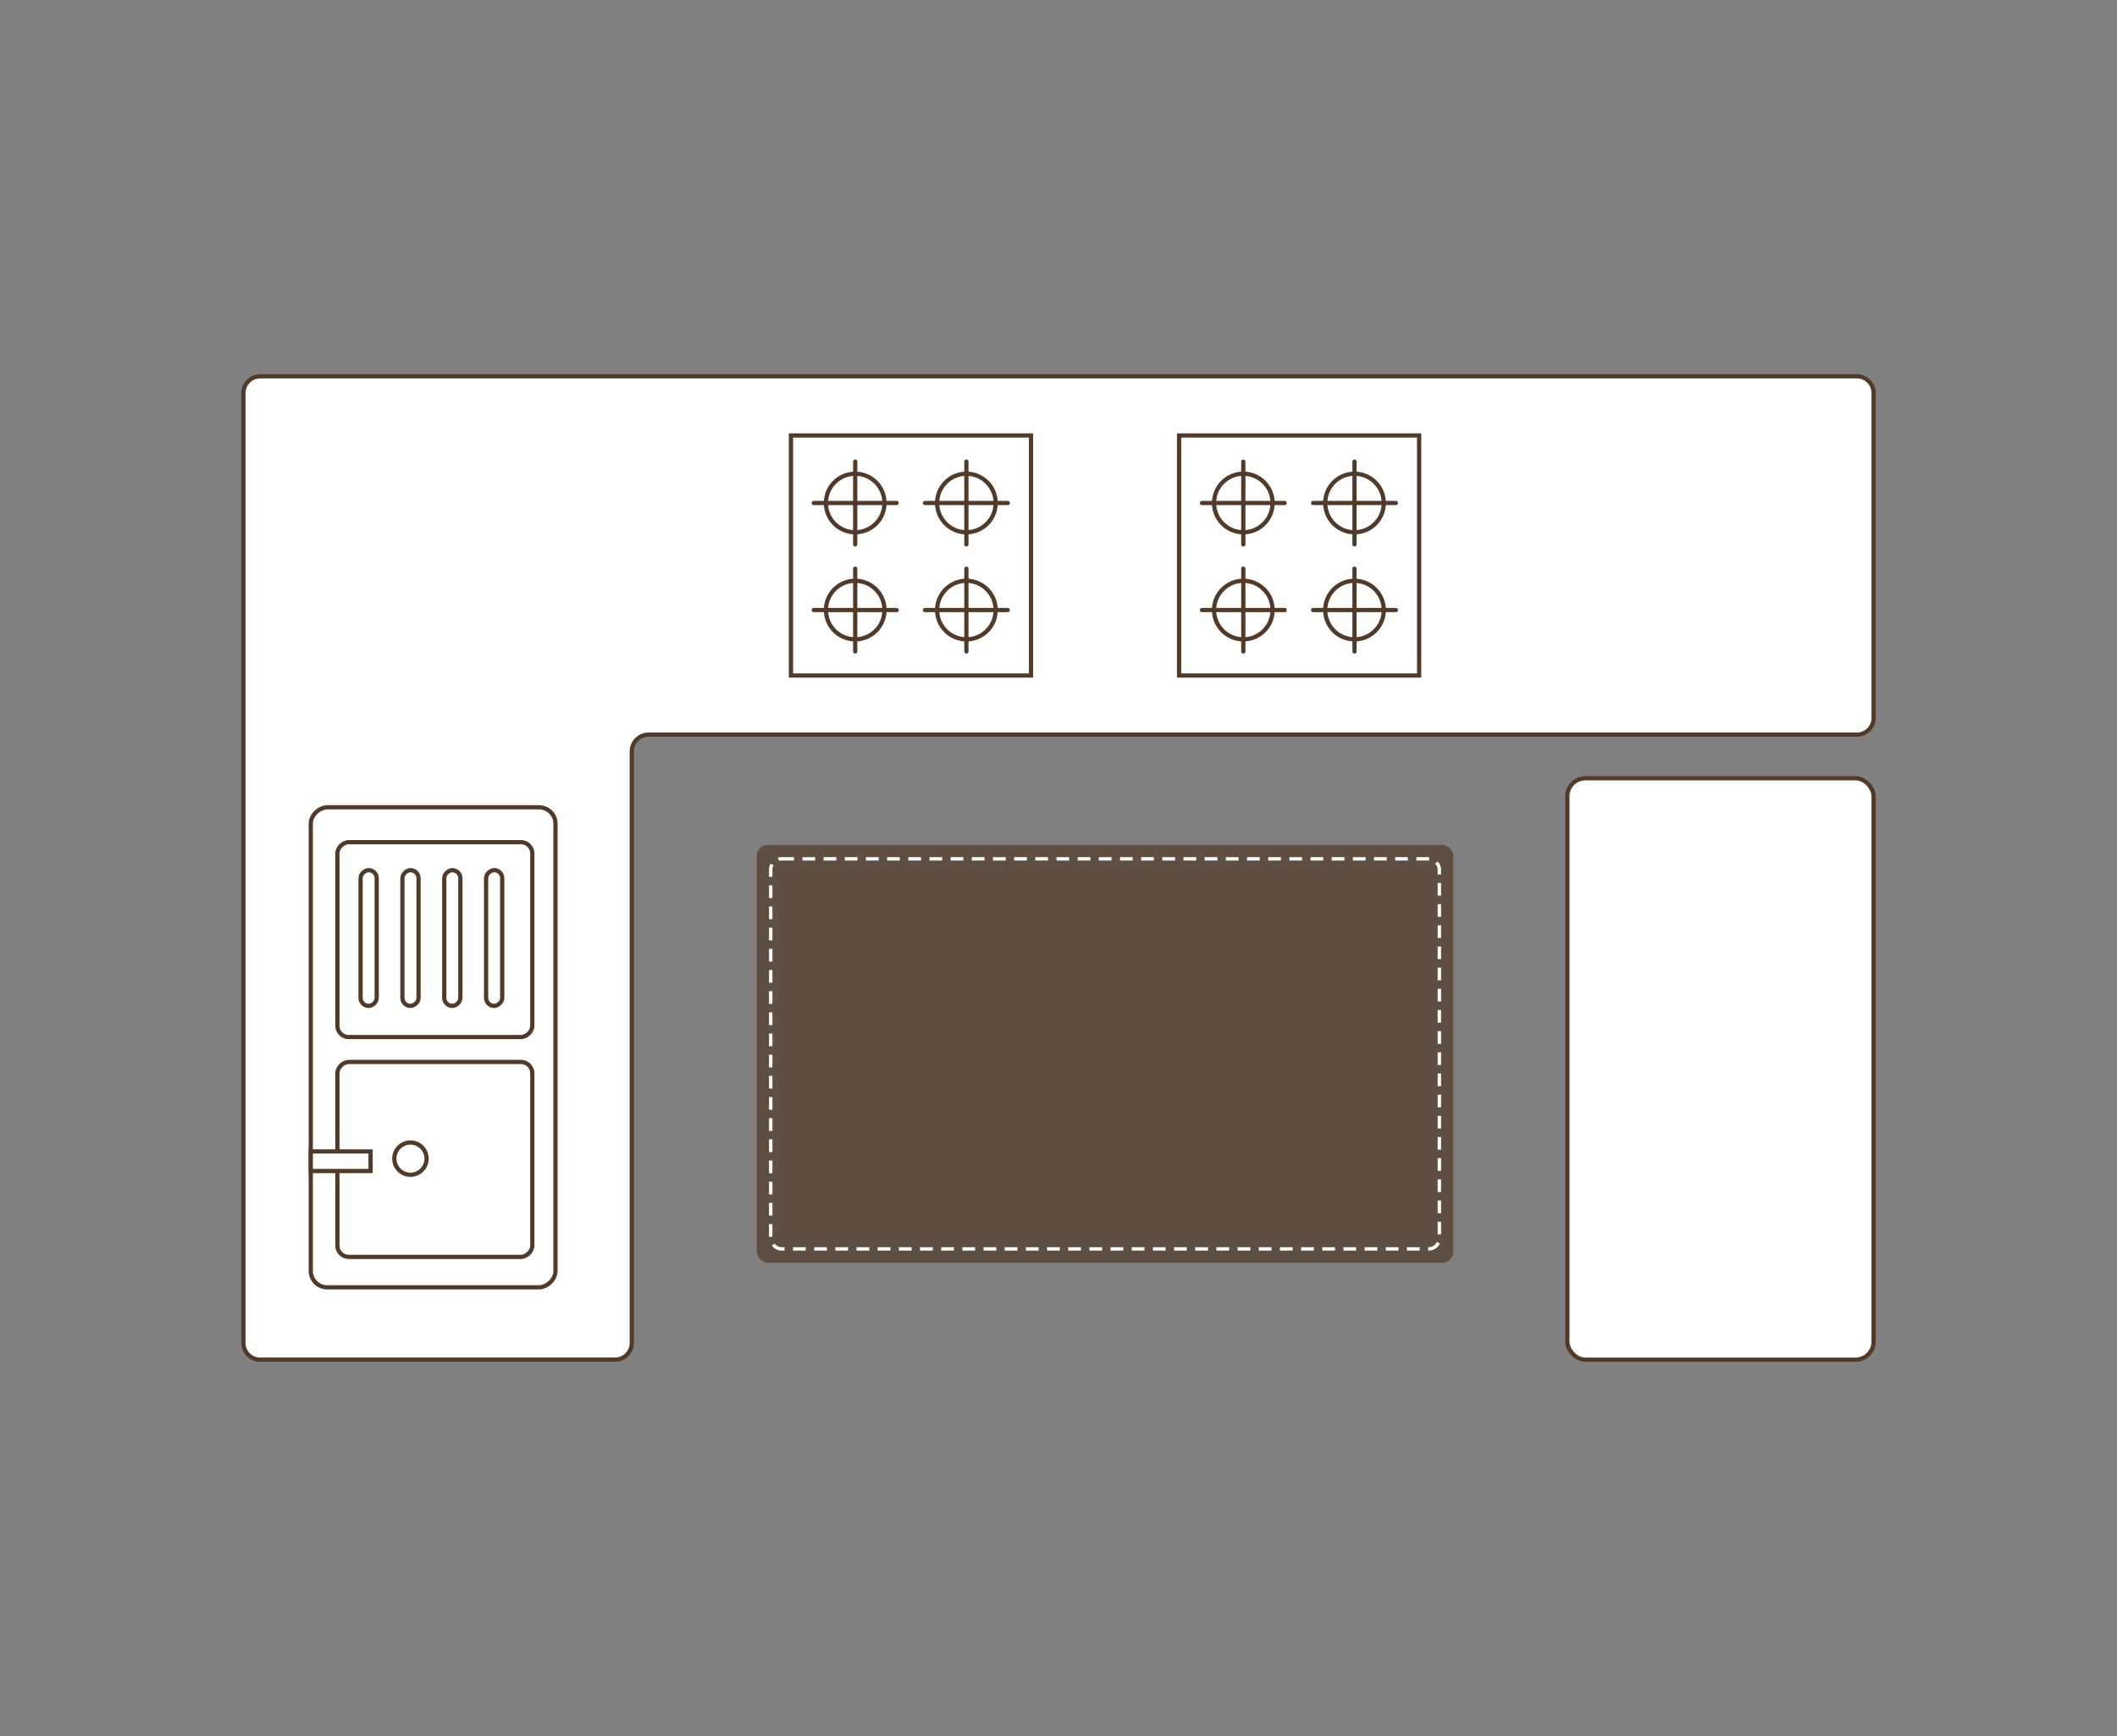 <svg viewBox="0 0 1000 820" xmlns="http://www.w3.org/2000/svg" data-name="图层 1" id="_图层_1">
  <rect x="0" y="0" width="1000" height="820" fill="#808080" stroke="none"/>
  <defs>
    <style>
      .cls-1, .cls-2, .cls-3 {
        stroke: #523a28;
        stroke-width: 2px;
      }

      .cls-1, .cls-2, .cls-4 {
        fill: none;
      }

      .cls-1, .cls-3, .cls-4 {
        stroke-miterlimit: 10;
      }

      .cls-5 {
        fill: #523a28;
        opacity: .7;
      }

      .cls-2 {
        stroke-linecap: round;
        stroke-linejoin: round;
      }

      .cls-3 {
        fill: #fff;
      }

      .cls-4 {
        stroke: #fff;
        stroke-dasharray: 6 4;
        stroke-width: 1.6px;
      }
    </style>
  </defs>
  <path d="M877.12,177.76H122.88c-4.36,0-7.9,3.54-7.9,7.9v448.68c0,4.36,3.54,7.9,7.9,7.9h167.66c4.36,0,7.9-3.54,7.9-7.9v-279.43c0-4.36,3.54-7.9,7.9-7.9h570.79c4.36,0,7.9-3.54,7.9-7.9v-153.46c0-4.36-3.54-7.9-7.9-7.9Z" class="cls-3"></path>
  <rect ry="5.26" rx="5.26" height="197.4" width="329" y="399.09" x="357.49" class="cls-5"></rect>
  <rect ry="4.98" rx="4.98" height="184.24" width="315.84" y="405.67" x="364.07" class="cls-4"></rect>
  <rect ry="8.52" rx="8.52" height="274.62" width="144.66" y="367.62" x="740.36" class="cls-3"></rect>
  <g>
    <rect height="113.39" width="113.39" y="205.69" x="373.63" class="cls-1"></rect>
    <g>
      <circle r="13.83" cy="237.59" cx="403.97" class="cls-2"></circle>
      <line y2="257.14" x2="403.97" y1="218.05" x1="403.97" class="cls-2"></line>
      <line y2="237.59" x2="423.52" y1="237.59" x1="384.42" class="cls-2"></line>
    </g>
    <g>
      <circle r="13.83" cy="237.59" cx="456.49" class="cls-2"></circle>
      <line y2="257.14" x2="456.49" y1="218.05" x1="456.49" class="cls-2"></line>
      <line y2="237.59" x2="476.03" y1="237.59" x1="436.94" class="cls-2"></line>
    </g>
    <g>
      <circle r="13.83" cy="288.16" cx="403.97" class="cls-2"></circle>
      <line y2="307.71" x2="403.97" y1="268.62" x1="403.97" class="cls-2"></line>
      <line y2="288.16" x2="423.52" y1="288.16" x1="384.42" class="cls-2"></line>
    </g>
    <g>
      <circle r="13.83" cy="288.16" cx="456.49" class="cls-2"></circle>
      <line y2="307.71" x2="456.49" y1="268.62" x1="456.49" class="cls-2"></line>
      <line y2="288.16" x2="476.03" y1="288.16" x1="436.94" class="cls-2"></line>
    </g>
  </g>
  <g>
    <rect height="113.39" width="113.39" y="205.69" x="556.96" class="cls-1"></rect>
    <g>
      <circle r="13.83" cy="237.59" cx="587.3" class="cls-2"></circle>
      <line y2="257.14" x2="587.3" y1="218.05" x1="587.3" class="cls-2"></line>
      <line y2="237.59" x2="606.84" y1="237.59" x1="567.75" class="cls-2"></line>
    </g>
    <g>
      <circle r="13.83" cy="237.59" cx="639.82" class="cls-2"></circle>
      <line y2="257.14" x2="639.82" y1="218.05" x1="639.82" class="cls-2"></line>
      <line y2="237.59" x2="659.36" y1="237.59" x1="620.27" class="cls-2"></line>
    </g>
    <g>
      <circle r="13.83" cy="288.16" cx="587.3" class="cls-2"></circle>
      <line y2="307.71" x2="587.3" y1="268.62" x1="587.3" class="cls-2"></line>
      <line y2="288.16" x2="606.84" y1="288.16" x1="567.75" class="cls-2"></line>
    </g>
    <g>
      <circle r="13.83" cy="288.16" cx="639.82" class="cls-2"></circle>
      <line y2="307.71" x2="639.82" y1="268.62" x1="639.82" class="cls-2"></line>
      <line y2="288.16" x2="659.36" y1="288.16" x1="620.27" class="cls-2"></line>
    </g>
  </g>
  <g>
    <rect transform="translate(-290.11 699.3) rotate(-90)" ry="7.76" rx="7.76" height="115.59" width="226.75" y="436.91" x="91.22" class="cls-1"></rect>
    <circle r="7.62" cy="547.28" cx="193.88" class="cls-1"></circle>
    <rect transform="translate(-342.25 753.05) rotate(-90)" ry="5.35" rx="5.35" height="92.07" width="92.07" y="501.62" x="159.36" class="cls-1"></rect>
    <rect transform="translate(-238.42 649.22) rotate(-90)" ry="5.35" rx="5.35" height="92.07" width="92.07" y="397.79" x="159.36" class="cls-1"></rect>
    <rect transform="translate(-268.95 617.21) rotate(-90)" ry="3.81" rx="3.81" height="7.62" width="64.11" y="439.28" x="142.07" class="cls-1"></rect>
    <rect transform="translate(-249.19 636.98) rotate(-90)" ry="3.81" rx="3.81" height="7.62" width="64.11" y="439.28" x="161.84" class="cls-1"></rect>
    <rect transform="translate(-229.43 656.74) rotate(-90)" ry="3.81" rx="3.81" height="7.62" width="64.11" y="439.28" x="181.6" class="cls-1"></rect>
    <rect transform="translate(-209.66 676.5) rotate(-90)" ry="3.81" rx="3.81" height="7.62" width="64.11" y="439.28" x="201.37" class="cls-1"></rect>
    <rect transform="translate(-387.58 709.43) rotate(-90)" height="28.25" width="9.26" y="534.38" x="156.29" class="cls-3"></rect>
  </g>
</svg>